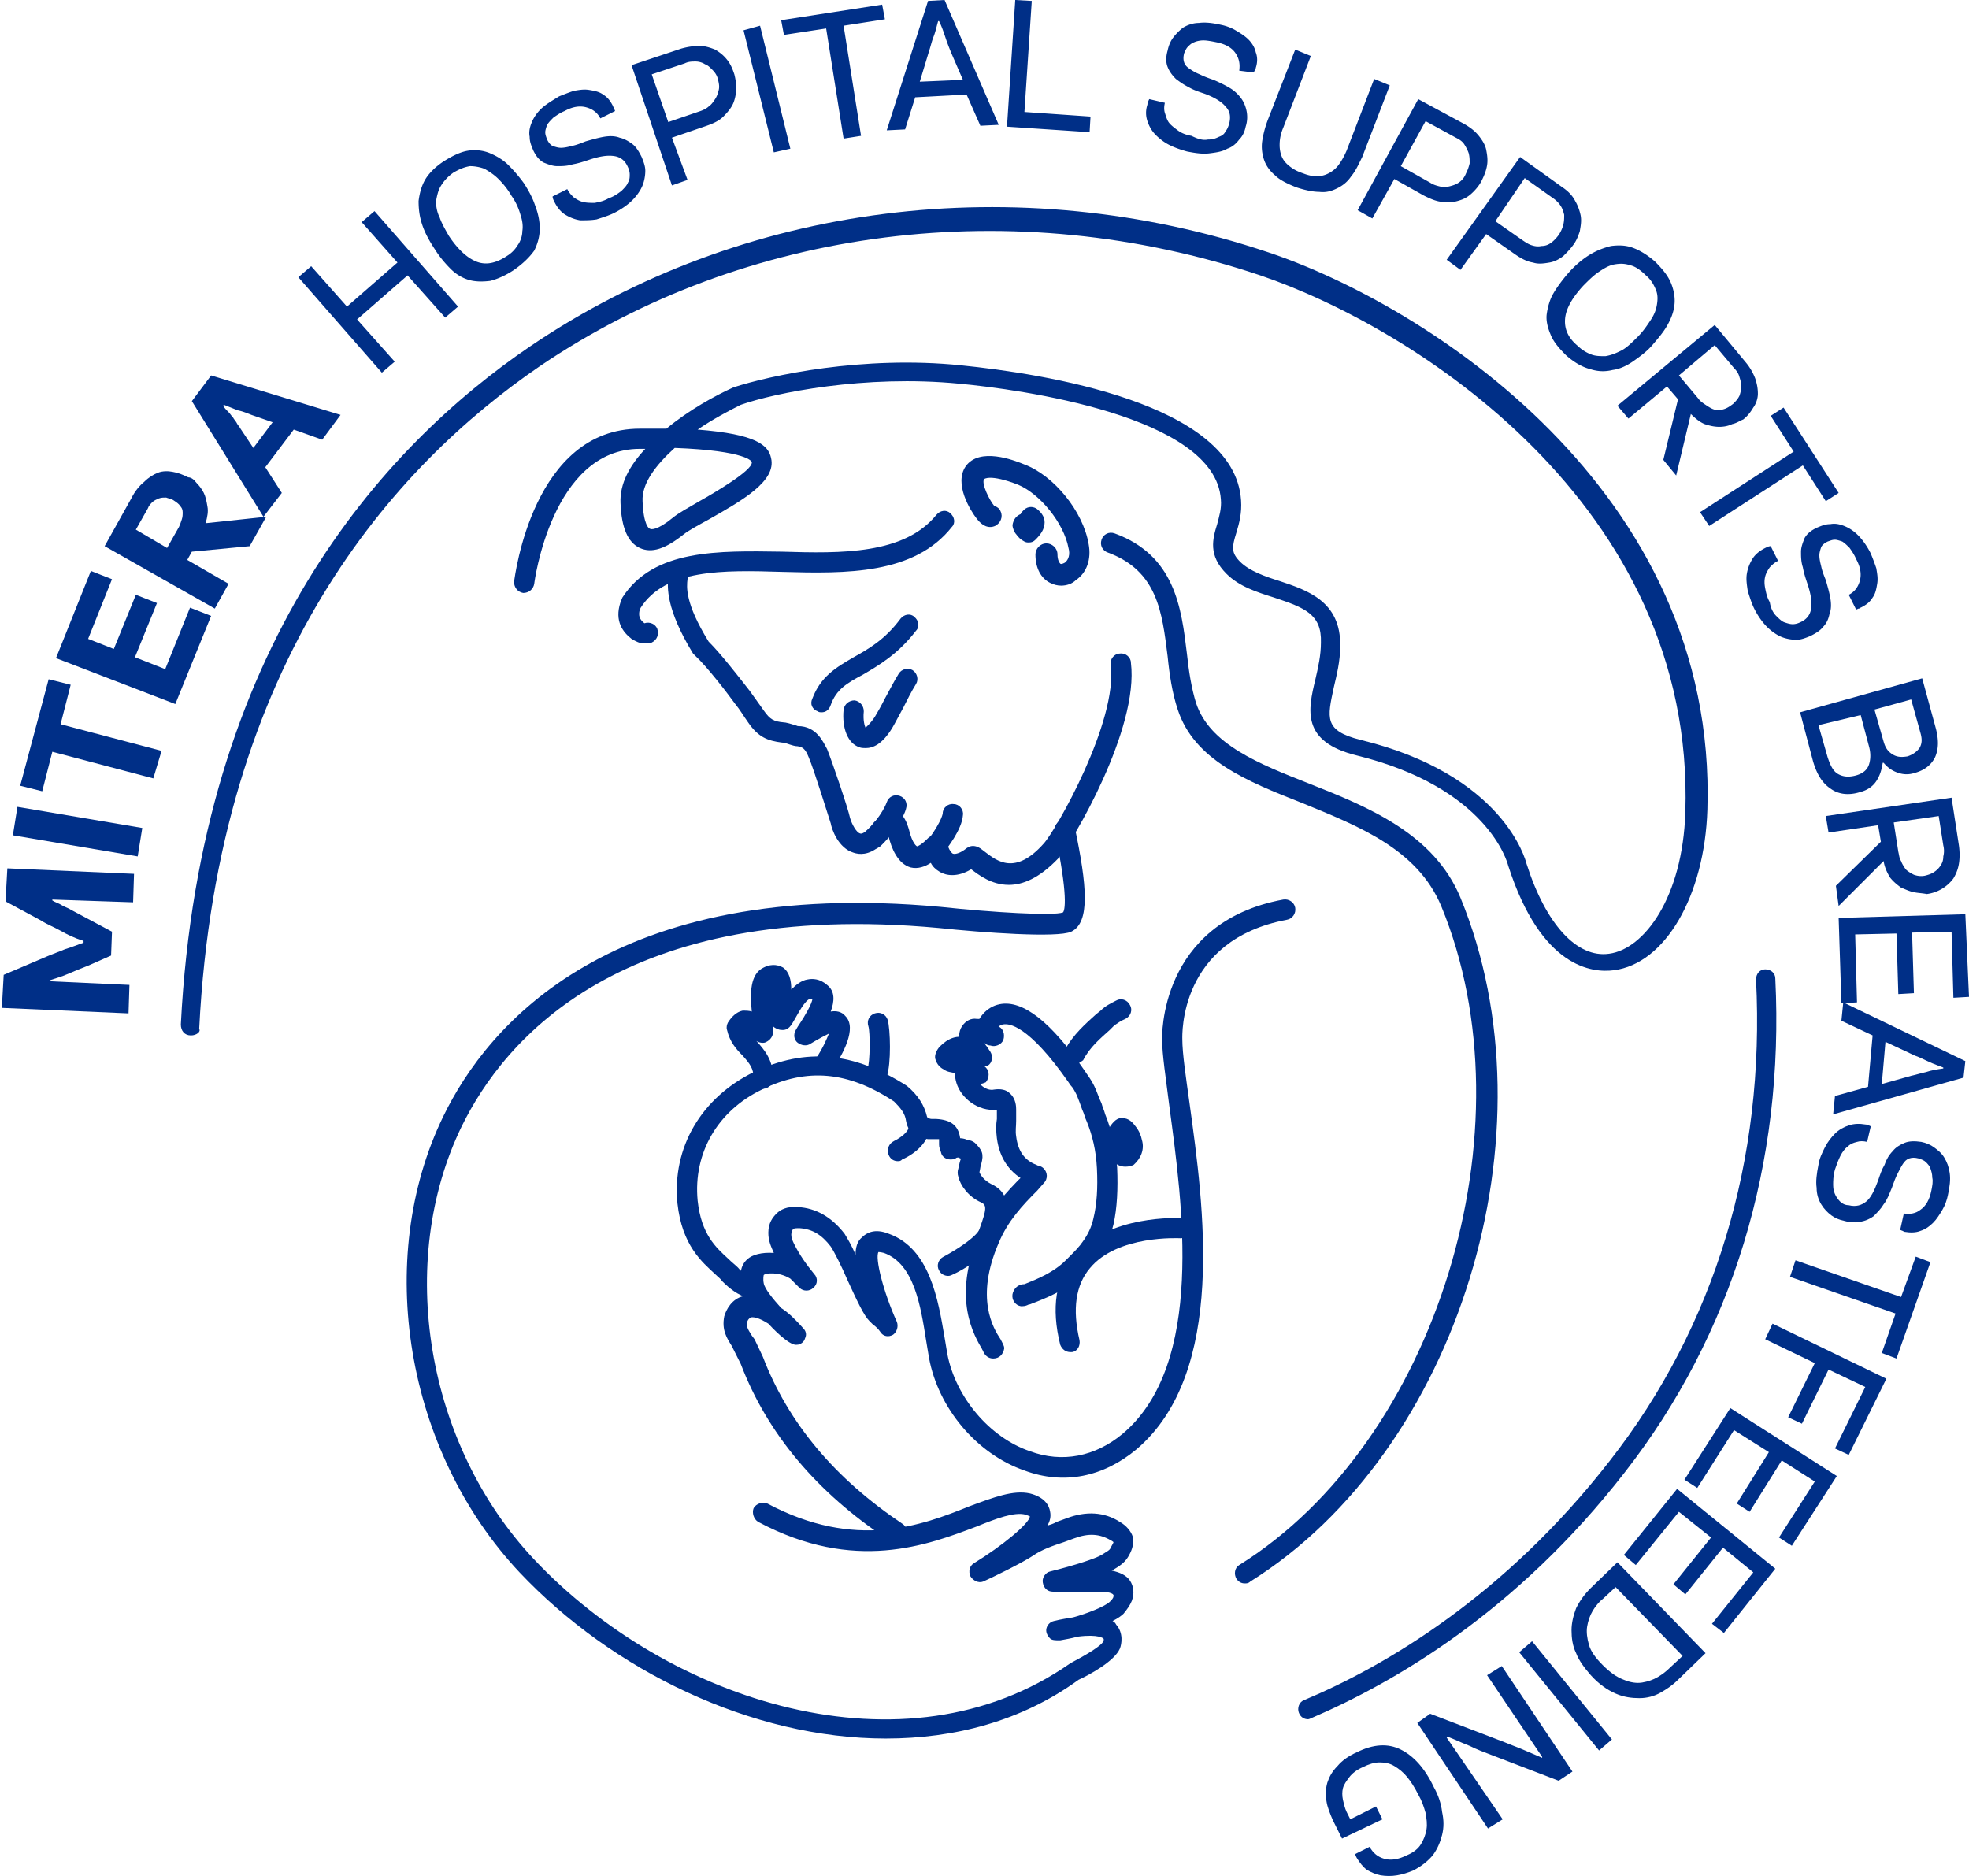 <svg xmlns="http://www.w3.org/2000/svg" width="214.5" height="204.4" viewBox="0 0 214.5 204.4">
  <g fill="#002F87">
    <path d="M6.6 101.4c-.7-.4-1.5-.7-2.1-1.1L.6 98.2l.2-3.6 13.8.6-.1 3.1-8.8-.3v.1c.3.2.7.3 1 .5.3.2.7.3 1 .5l4.5 2.4-.1 2.6-2.5 1.1c-.8.3-1.5.6-2.2.9-.7.3-1.4.5-2 .7v.1l8.7.4-.1 3.1-6.9-.3-6.9-.3.2-3.6 4.7-2c.7-.3 1.3-.5 2-.8.7-.2 1.4-.5 2-.7v-.2c-1-.3-1.8-.7-2.5-1.1zM1.9 87.9l13.6 2.3-.5 3.1L1.4 91l.5-3.1zM16.7 84.8l-11-2.9-1.1 4.3-2.4-.6L5.3 74l2.4.6-1.1 4.3 11 2.9-.9 3zM9.9 62.2l2.3.9-2.6 6.5 2.8 1.1 2.4-5.9 2.3.9-2.4 5.9 3.3 1.3 2.7-6.7 2.3.9-3.9 9.6-13-5 3.8-9.5zM21.4 52.6c.3.3.6.7.8 1.1.2.4.3.9.4 1.5.1.5 0 1.1-.2 1.8l6.6-.7-1.8 3.2-6.3.6-.5.9 4.5 2.6-1.5 2.7-12-6.8 2.9-5.2c.4-.8.9-1.4 1.4-1.8.5-.5 1-.8 1.5-1 .5-.2 1.1-.2 1.6-.1.6.1 1.1.3 1.7.6.3 0 .6.2.9.6zm-3.2 7.1l1.3-2.3c.1-.2.2-.5.3-.8.1-.3.1-.5.1-.8 0-.3-.1-.5-.3-.7-.1-.2-.4-.4-.7-.6-.3-.2-.6-.2-.8-.3-.3 0-.5 0-.8.1-.2.1-.5.2-.7.4-.2.2-.4.4-.5.7l-1.3 2.3 3.4 2z"/>
    <path d="M28.9 50.9l1.8 2.8-2 2.6-7.8-12.6 2.1-2.8 14.1 4.3-2 2.7-3.1-1.1-3.1 4.1zm-4-6c.2.2.3.4.5.6.1.2.3.4.4.6.1.2.3.4.4.6l1.4 2.1 2.1-2.8-2.3-.8c-.5-.2-1-.4-1.5-.5l-1.5-.6-.1.1c.2.3.4.5.6.7zM38.9 34.8l4.1 4.6-1.4 1.2-9.1-10.4 1.4-1.2 3.9 4.4 5.5-4.8-3.9-4.4 1.4-1.2 9.1 10.4-1.4 1.2-4.1-4.6-5.5 4.8zM51.1 16.4c.8-.1 1.6 0 2.3.3.7.3 1.4.7 2 1.3.6.6 1.2 1.3 1.7 2 .5.8.9 1.5 1.2 2.4.3.8.5 1.6.5 2.5 0 .8-.2 1.6-.6 2.4-.5.7-1.2 1.4-2.2 2.1-.9.6-1.8 1-2.6 1.2-.8.1-1.6.1-2.3-.1-.7-.2-1.4-.6-2-1.2-.6-.6-1.2-1.3-1.7-2.1-.6-.9-1.1-1.8-1.4-2.7-.3-.9-.4-1.7-.4-2.6.1-.8.3-1.6.7-2.3.4-.7 1.1-1.4 2-2 1.1-.7 2-1.1 2.8-1.2zM48 20.3c-.3.5-.4 1.1-.5 1.6 0 .6.1 1.2.4 1.8.2.6.6 1.3 1 2 1 1.5 2 2.4 3 2.8 1 .4 2.1.2 3.3-.6.5-.3.9-.7 1.2-1.2.3-.4.5-1 .5-1.5.1-.6 0-1.2-.2-1.8-.2-.7-.5-1.4-1-2.1-.4-.7-.9-1.3-1.4-1.8-.5-.5-1-.8-1.5-1.1-.5-.2-1.1-.3-1.6-.3-.6.1-1.1.3-1.8.7-.7.5-1.1 1-1.4 1.5zM67.7 20.8c.3-.3.6-.6.7-.9.2-.3.2-.6.2-.9 0-.3-.1-.6-.2-.8-.3-.7-.8-1.1-1.5-1.2s-1.5 0-2.7.4c-.6.2-1.2.4-1.8.5-.6.2-1.2.2-1.7.2s-1-.2-1.5-.4c-.5-.3-.8-.7-1.1-1.3-.2-.5-.4-.9-.4-1.5-.1-.5 0-1 .2-1.5s.5-1 1-1.5 1.2-.9 2-1.4c.5-.2 1-.4 1.6-.6.6-.1 1.1-.2 1.7-.1.6.1 1.1.2 1.5.5.5.3.8.7 1.1 1.3 0 .1.1.1.1.2s.1.2.1.3l-1.6.8c-.3-.6-.8-1-1.5-1.2-.7-.2-1.5-.1-2.4.4-.5.2-.9.5-1.2.7-.3.3-.5.5-.7.8-.1.3-.2.6-.2.8 0 .3.1.5.2.8.2.4.4.6.6.7.3.1.6.2.9.2.4 0 .8-.1 1.2-.2.5-.1 1-.3 1.5-.5.7-.2 1.4-.4 2-.5.6-.1 1.2-.1 1.7.1.5.1 1 .4 1.4.7.4.3.7.8 1 1.4.2.5.4 1 .4 1.5s-.1 1.1-.3 1.6c-.2.5-.6 1.1-1.1 1.6-.5.5-1.2 1-2 1.4-.6.3-1.3.5-1.9.7-.6.1-1.2.1-1.8.1-.6-.1-1.1-.3-1.6-.6s-.9-.8-1.2-1.4c-.1-.2-.2-.4-.2-.6l1.6-.8c.2.4.4.6.7.9.3.2.6.4 1 .5.4.1.8.1 1.3.1.5-.1 1-.2 1.5-.5.6-.2 1-.5 1.4-.8zM74.9 19.6l-1.7.6-4.4-13.1 5.4-1.8c.7-.2 1.4-.3 2-.3.6 0 1.2.2 1.7.4.5.3.9.6 1.3 1.1.4.5.6 1 .8 1.6.1.4.2.9.2 1.5 0 .5-.1 1.1-.3 1.6-.2.5-.6 1-1.1 1.5-.5.5-1.2.8-2.1 1.1L73.2 15l1.7 4.6zm-2.1-6.3l3.5-1.2c.3-.1.7-.3.9-.5.3-.2.5-.5.7-.8.2-.3.3-.6.4-1 .1-.4 0-.8-.1-1.2-.1-.4-.3-.7-.6-1s-.5-.5-.8-.6c-.3-.2-.7-.3-1-.3-.4 0-.8 0-1.2.2L71 8.1l1.8 5.2zM82.8 2.8l3.3 13.4-1.8.4L81 3.3l1.8-.5zM91.9 15.1L90 3.1l-4.6.7-.3-1.6 11-1.7.3 1.6-4.5.7 1.9 12-1.9.3zM99.7 10.6l-1.1 3.5-2 .1L101.1.1l1.8-.1 5.9 13.6-2 .1-1.5-3.4-5.6.3zm2-6.6c-.2.5-.3 1-.5 1.6l-1 3.3 4.7-.2-1.3-3c-.2-.5-.4-1-.6-1.6-.2-.6-.4-1.2-.7-1.8h-.1c-.2.7-.3 1.2-.5 1.7zM112.4.1l-.8 12.1 7.2.5-.1 1.7-9-.6.9-13.8 1.8.1zM131.6 15.2c.5 0 .8-.1 1.2-.3.3-.1.6-.3.7-.6.2-.2.3-.5.4-.8.2-.8.1-1.4-.4-1.9-.4-.5-1.2-1-2.3-1.4-.6-.2-1.2-.4-1.7-.7-.6-.3-1-.6-1.4-.9-.4-.4-.7-.8-.9-1.3-.2-.5-.2-1.1 0-1.8.1-.5.3-1 .6-1.4.3-.4.7-.8 1.1-1.1.5-.3 1.1-.5 1.7-.5.7-.1 1.5 0 2.4.2.5.1 1.1.3 1.6.6s1 .6 1.4 1c.4.4.7.9.8 1.4.2.5.2 1.1 0 1.7 0 .1 0 .1-.1.2 0 .1-.1.2-.1.3l-1.6-.2c.1-.7 0-1.3-.4-1.9-.4-.6-1.1-1-2.1-1.2-.5-.1-1-.2-1.4-.2-.4 0-.8.1-1 .2-.3.1-.5.3-.7.5-.2.2-.3.5-.4.7-.1.4-.1.7 0 1 .1.3.3.5.6.7.3.2.6.4 1.1.6.4.2.9.4 1.5.6.7.3 1.3.6 1.8.9.5.3.9.7 1.2 1.1s.5.9.6 1.4c.1.5.1 1.1-.1 1.7-.1.5-.3 1-.7 1.4-.3.4-.7.8-1.3 1-.5.3-1.1.4-1.9.5-.7.1-1.5 0-2.5-.2-.7-.2-1.3-.4-1.9-.7-.6-.3-1.1-.7-1.5-1.1-.4-.4-.7-.9-.9-1.5-.2-.6-.2-1.2 0-1.8 0-.2.1-.4.2-.6l1.7.4c-.1.4-.1.8 0 1.1s.2.7.4 1c.2.3.6.6 1 .9.4.3.9.5 1.5.6.8.4 1.3.5 1.8.4zM147.2 19.2c-.4.6-.9 1-1.5 1.3-.6.3-1.2.5-2 .4-.7 0-1.6-.2-2.5-.5-1-.4-1.8-.8-2.3-1.3-.6-.5-1-1.1-1.2-1.7-.2-.6-.3-1.3-.2-2 .1-.7.3-1.5.6-2.3l3-7.7 1.7.7-3 7.8c-.3.7-.4 1.3-.4 1.9 0 .5.1 1 .3 1.4.2.4.5.7.9 1 .4.3.8.5 1.4.7.5.2 1 .3 1.4.3.5 0 .9-.1 1.3-.3.4-.2.8-.5 1.1-.9.3-.4.6-.9.9-1.6l3-7.8 1.7.7-3 7.8c-.4.8-.7 1.5-1.2 2.1zM149.5 23.8l-1.6-.9 6.6-12.1 5 2.7c.7.4 1.2.8 1.6 1.3.4.5.7 1 .8 1.5.1.5.2 1.1.1 1.7-.1.6-.3 1.1-.6 1.7-.2.4-.5.8-.9 1.2-.4.4-.8.7-1.4.9s-1.1.3-1.8.2c-.7 0-1.4-.3-2.2-.7l-3.2-1.8-2.4 4.3zm3.1-5.7l3.2 1.8c.3.2.6.3 1 .4.4.1.7.1 1.1 0 .4-.1.7-.2 1-.4.3-.2.6-.5.8-1 .2-.4.3-.7.4-1.1 0-.4 0-.7-.1-1.1-.1-.3-.3-.7-.5-1-.2-.3-.5-.5-.9-.7l-3.3-1.8-2.7 4.9zM159.1 29.4l-1.5-1.1 8-11.2 4.6 3.3c.6.4 1.1.9 1.4 1.5.3.5.5 1.1.6 1.6.1.6 0 1.1-.1 1.7-.2.6-.4 1.1-.8 1.6-.3.4-.6.7-1 1.1-.4.3-.9.6-1.5.7-.6.1-1.2.2-1.8 0-.7-.1-1.4-.5-2.1-1l-3-2.1-2.8 3.9zm3.8-5.3l3 2.1c.3.2.6.4.9.5.3.1.7.2 1.1.1.4 0 .7-.1 1-.3.3-.2.6-.5.9-.9.2-.3.4-.7.5-1.1.1-.4.1-.7.1-1.1-.1-.4-.2-.7-.4-1-.2-.3-.5-.6-.8-.8l-3.1-2.2-3.2 4.7zM182.1 31c.3.8.4 1.6.3 2.3-.1.8-.4 1.5-.8 2.2-.4.7-1 1.4-1.6 2.1-.6.7-1.3 1.2-2 1.7s-1.5.9-2.3 1c-.8.2-1.6.2-2.5-.1-.8-.2-1.7-.7-2.6-1.5-.8-.8-1.4-1.5-1.7-2.3-.3-.7-.5-1.5-.4-2.2.1-.7.3-1.5.7-2.2.4-.7 1-1.5 1.6-2.2.7-.8 1.5-1.5 2.3-2 .8-.5 1.6-.8 2.4-1 .8-.1 1.6-.1 2.4.2.8.3 1.6.8 2.4 1.5 1 1 1.5 1.7 1.8 2.5zm-4.5-2.1c-.6-.2-1.1-.2-1.7-.1-.6.1-1.1.4-1.7.8-.6.4-1.1.9-1.7 1.5-1.2 1.3-1.9 2.5-2 3.6-.1 1.1.3 2.1 1.4 3 .4.4.9.7 1.4.9.5.2 1 .2 1.6.2.6-.1 1.1-.3 1.7-.6.6-.3 1.2-.9 1.8-1.5.6-.6 1-1.2 1.4-1.8.4-.6.6-1.1.7-1.7.1-.6.1-1.1-.1-1.6s-.5-1.1-1.1-1.6c-.6-.6-1.2-1-1.7-1.1zM188.7 46.2c-.4.2-.9.3-1.4.3-.5 0-1-.1-1.6-.3-.5-.2-1-.6-1.5-1.1l-1.6 6.7-1.4-1.7 1.6-6.6-1.2-1.4-4.2 3.5-1.2-1.4 10.6-8.8 3.4 4.1c.5.6.8 1.2 1 1.7.2.6.3 1.1.3 1.7 0 .5-.2 1.1-.5 1.5-.3.5-.6.9-1.1 1.3-.3.1-.7.4-1.2.5zm-5.8-5.3l2.1 2.5c.2.3.5.5.8.7.3.2.6.4.9.5.3.1.7.1 1 0 .4-.1.7-.3 1.1-.6.3-.3.5-.5.7-.9.1-.3.2-.7.2-1 0-.3-.1-.7-.2-1-.1-.4-.3-.7-.6-1l-2.1-2.5-3.9 3.3zM185.2 55.8l10.2-6.6-2.5-3.9 1.4-.9 6 9.3-1.4.9-2.5-3.9-10.2 6.6-1-1.5zM193.5 67.1c.3.3.6.6.9.7.3.1.6.2.9.2.3 0 .6-.1.8-.2.7-.3 1.1-.8 1.2-1.5.1-.7 0-1.5-.4-2.7-.2-.6-.4-1.2-.5-1.8-.2-.6-.2-1.2-.2-1.7s.2-1 .4-1.5c.3-.5.7-.8 1.3-1.1.5-.2.9-.4 1.5-.4.5-.1 1 0 1.5.2s1 .5 1.5 1 1 1.2 1.4 2c.2.5.4 1 .6 1.6.1.6.2 1.1.1 1.7-.1.6-.2 1.1-.5 1.5-.3.5-.7.8-1.3 1.1-.1 0-.1.1-.2.1s-.2.1-.3.1l-.8-1.6c.6-.3 1-.8 1.2-1.5.2-.7.1-1.5-.4-2.4-.2-.5-.5-.9-.7-1.2-.3-.3-.5-.5-.8-.7-.3-.1-.6-.2-.8-.2-.3 0-.5.1-.8.2-.4.2-.6.4-.7.6-.1.3-.2.6-.2.9 0 .4.1.8.2 1.2.1.5.3 1 .5 1.5.2.7.4 1.4.5 2 .1.6.1 1.2-.1 1.7-.1.5-.3 1-.7 1.4-.3.4-.8.7-1.4 1-.5.2-1 .4-1.5.4s-1.1-.1-1.6-.3c-.5-.2-1.1-.6-1.6-1.1-.5-.5-1-1.2-1.4-2-.3-.6-.5-1.3-.7-1.9-.1-.7-.2-1.3-.1-1.9.1-.6.3-1.1.6-1.6s.8-.9 1.4-1.2c.2-.1.4-.2.6-.2l.8 1.6c-.4.2-.6.4-.9.7-.2.3-.4.6-.5 1-.1.4-.1.8 0 1.3s.2 1 .5 1.5c.1.7.4 1.2.7 1.5zM204.4 85.1c-.4.6-1 1-1.8 1.2-1.3.4-2.4.2-3.2-.4-.9-.6-1.5-1.6-1.9-3l-1.4-5.3 13.3-3.7 1.5 5.5c.3 1.2.3 2.2-.1 3.1-.4.8-1.1 1.4-2.2 1.7-.6.2-1.2.2-1.8 0-.6-.2-1.1-.5-1.6-1.1h-.1c-.1.7-.3 1.4-.7 2zm-6.3-6.1l1 3.5c.3.9.6 1.5 1.1 1.8.5.3 1.1.4 1.9.2.8-.2 1.3-.6 1.5-1.2.2-.6.2-1.3 0-2l-.9-3.4-4.6 1.1zm6.1-1.7l1 3.5c.2.7.5 1.1 1 1.4.5.3 1 .3 1.6.2.6-.2 1-.5 1.3-.9.3-.5.3-1 .1-1.7l-1-3.6-4 1.1zM208.5 97.2c-.5-.1-.9-.3-1.4-.5-.4-.3-.8-.6-1.2-1.1-.3-.5-.6-1.1-.7-1.8l-4.9 4.9-.3-2.2 4.9-4.8-.3-1.8-5.4.8-.3-1.8 13.7-2 .8 5.2c.1.7.1 1.4 0 2-.1.6-.3 1.1-.6 1.6a4.283 4.283 0 0 1-2.9 1.7c-.5-.1-.9-.1-1.4-.2zm-2.2-7.6l.5 3.2c.1.4.1.7.3 1 .1.3.3.6.5.9.2.2.5.4.9.6.3.1.7.2 1.2.1.4-.1.7-.2 1-.4.3-.2.5-.4.7-.7.2-.3.3-.6.3-1 .1-.4.1-.8 0-1.2l-.5-3.2-4.9.7zM214.5 108.6l-1.7.1-.2-7.2-4.3.1.2 6.6-1.7.1-.2-6.6-4.5.1.2 7.4-1.7.1-.3-9.3 13.8-.4.4 9z"/>
    <path d="M204 112.8l-3.4-1.6.2-2 13.3 6.4-.2 1.8-14.2 4 .2-2 3.6-1 .5-5.6zm6.2 2.9c-.5-.2-1-.5-1.6-.7l-3.2-1.5-.4 4.6 3.2-.9c.5-.1 1.1-.3 1.6-.4.6-.2 1.2-.3 1.9-.4v-.1c-.5-.2-1.1-.4-1.5-.6zM199.7 129.1c0 .5.1.8.3 1.2.2.3.4.6.6.7.2.2.5.3.8.3.8.2 1.4 0 1.9-.4s.9-1.2 1.3-2.3c.2-.6.4-1.2.7-1.7.2-.6.5-1.1.9-1.5.3-.4.8-.7 1.3-.9.5-.2 1.1-.2 1.8-.1.5.1 1 .3 1.4.6.4.3.8.6 1.1 1.1.3.5.5 1 .6 1.7.1.7 0 1.5-.2 2.4-.1.5-.3 1.1-.6 1.6s-.6 1-1 1.4c-.4.4-.8.7-1.4.9-.5.2-1.1.2-1.7.1-.1 0-.1 0-.2-.1-.1 0-.2-.1-.3-.1l.4-1.8c.7.1 1.3 0 1.8-.4.6-.4 1-1.1 1.2-2.1.1-.5.2-1 .1-1.4 0-.4-.1-.7-.2-1-.1-.3-.3-.5-.5-.7-.2-.2-.5-.3-.8-.4-.4-.1-.7-.1-1 0-.3.1-.5.3-.7.6-.2.3-.4.7-.6 1.1-.2.4-.4.9-.6 1.5-.3.7-.5 1.3-.9 1.8-.3.5-.7.9-1.1 1.3-.4.3-.9.5-1.4.6-.5.1-1.1.1-1.8-.1-.5-.1-1-.3-1.4-.6s-.8-.7-1.1-1.2c-.3-.5-.5-1.1-.5-1.8-.1-.7 0-1.5.2-2.5.1-.7.4-1.3.7-1.9.3-.6.7-1.1 1.1-1.5.4-.4.9-.7 1.5-.9.6-.2 1.2-.2 1.8-.1.2 0 .4.1.6.2l-.4 1.7c-.4-.1-.8-.1-1.1 0-.4.1-.7.2-1 .5-.3.2-.6.6-.8 1-.2.4-.4.9-.6 1.5-.2.7-.2 1.3-.2 1.7zM195.6 137.3l11.5 4 1.6-4.4 1.6.6-3.7 10.5-1.6-.6 1.5-4.3-11.5-4 .6-1.8zM201.4 158.5l-1.5-.7 3.3-6.7-4-1.9-2.9 5.9-1.5-.7 2.9-5.9-5.4-2.6.8-1.7 12.4 6-4.1 8.3zM195.2 168.4l-1.4-.9 3.9-6.1-3.6-2.3-3.5 5.6-1.4-.9 3.5-5.6-3.8-2.4-4 6.3-1.4-.9 5-7.8 11.6 7.4-4.9 7.6zM187.8 177.9l-1.3-1 4.5-5.6-3.3-2.7-4.1 5.1-1.3-1.1 4.1-5.1-3.5-2.8-4.7 5.8-1.3-1.1 5.8-7.2 10.7 8.7-5.6 7zM182.8 183c-.6.6-1.2 1-1.9 1.4-.7.4-1.5.6-2.3.6-.8 0-1.7-.1-2.6-.5-.9-.4-1.8-1-2.7-2-.7-.8-1.3-1.6-1.6-2.4-.4-.8-.5-1.7-.5-2.5s.2-1.6.5-2.4c.4-.8.9-1.5 1.6-2.2l2.9-2.8 9.6 9.9-3 2.9zm-9.3-7.5c-.3.5-.5 1.1-.6 1.7-.1.6 0 1.3.2 2s.7 1.4 1.5 2.2c.8.8 1.5 1.3 2.3 1.6.7.3 1.4.4 2 .3.6-.1 1.2-.3 1.7-.6s.9-.6 1.3-1l1.4-1.3-7.3-7.5-1.4 1.3c-.4.3-.8.8-1.1 1.3zM174.2 190.7l-8.7-10.7 1.4-1.2 8.7 10.7-1.4 1.2zM163.7 198.2l-1.6 1-7.7-11.5 1.4-1 8.1 3.1c.7.3 1.3.5 2 .8l2.1.9v-.1l-6-8.9 1.6-1 7.7 11.5-1.5 1-7.3-2.8c-.8-.3-1.6-.6-2.4-1-.8-.3-1.6-.7-2.4-1l-.1.1 6.1 8.9zM152.2 204.3c-.6.1-1.2.1-1.8 0-.5-.1-1-.3-1.5-.6-.4-.3-.8-.8-1.1-1.3l-.1-.2c0-.1-.1-.1-.1-.2l1.6-.8c.4.7.9 1.1 1.6 1.3.7.2 1.5.1 2.5-.4.7-.3 1.2-.7 1.5-1.2.3-.5.5-1 .6-1.6s0-1.2-.1-1.8c-.2-.7-.4-1.3-.8-2-.4-.8-.8-1.4-1.2-1.9-.4-.5-.9-.9-1.4-1.2-.5-.3-1-.4-1.6-.4-.6 0-1.2.2-1.8.5-.7.3-1.2.7-1.5 1.1-.3.4-.6.8-.7 1.2-.1.4-.1.8 0 1.3.1.4.2.9.4 1.3l.4.8 2.8-1.4.7 1.4-4.4 2.1-1-2c-.3-.7-.6-1.4-.7-2.1s-.1-1.3.1-2c.2-.6.5-1.2 1.1-1.8.5-.6 1.2-1.1 2.1-1.5 1.8-.9 3.4-1 4.8-.3s2.6 2 3.6 4.1c.5.9.8 1.8.9 2.7.2.9.2 1.7 0 2.5s-.5 1.5-1 2.2c-.5.6-1.2 1.2-2.2 1.7-.5.2-1.1.4-1.7.5zM111.4 142.3h-.2c-.6-.1-1-.7-.9-1.3.1-.5.5-1.1 1.3-1.1 1.5-.6 3.2-1.3 4.5-2.6l.4-.4c.6-.6 1.1-1.1 1.5-1.7.5-.7.9-1.5 1.1-2.4.4-1.6.5-3.4.4-5.5-.1-2-.5-3.6-1.1-5.1-.2-.4-.3-.9-.5-1.3-.2-.6-.4-1.1-.6-1.6-.2-.4-.4-.8-.7-1.1l-.2-.3c-4.4-6.3-6.5-6.4-7.1-6.3-.7.1-.9.9-.9.9-.1.6-.7 1-1.3.8-.6-.1-1-.7-.8-1.3.2-1 1.1-2.3 2.6-2.6 2.5-.5 5.6 1.9 9.3 7.3l.2.3c.3.4.6.9.8 1.3.3.6.5 1.3.8 1.9.1.4.3.8.4 1.2.7 1.7 1.1 3.6 1.3 5.8.1 2.3 0 4.4-.4 6.2-.3 1.2-.8 2.2-1.4 3.2-.5.7-1.2 1.4-1.8 2l-.4.4c-1.6 1.6-3.7 2.4-5.5 3.1h-.1c-.2.1-.4.2-.7.2z"/>
    <path d="M112.5 128.9c-.2 0-.3 0-.5-.1-1.9-.9-3.1-2.5-3.4-4.8-.1-.8-.1-1.5 0-2.1v-1c-2.1.2-3.9-1.3-4.4-2.9-.5-1.6.3-2.3 1-2.6.6-.2 1.2 0 1.4.6.2.5 0 1-.3 1.3v.1c.2.6 1.1 1.5 2 1.3.7-.1 1.3 0 1.7.4.7.6.7 1.5.7 1.8v1.2c0 .6-.1 1.1 0 1.7.2 1.6.9 2.6 2.2 3.1.6.3.8.9.5 1.5-.1.3-.5.5-.9.5zM81.8 141.4h-.3c-1.1-.3-2-1-2.8-1.8-.2-.3-.5-.5-.8-.8-1.4-1.3-3.6-3.1-4.1-7.7-.6-6.1 2.6-11.5 8.3-14.3 5.7-2.7 10.9-2.2 16.7 1.5 1.2 1 1.9 2.1 2.2 3.4.1.1.3.2.5.2h.5c1.6.1 2.4.7 2.6 2.1.3 0 .7.1 1 .3.5.3.6 1 .3 1.5s-1 .6-1.5.3c-.1 0-.2 0-.3.1l-.3.1c-.6.1-1.2-.2-1.3-.8-.1-.3-.2-.5-.2-.8v-.6h-1.2c-.8-.1-2.1-.3-2.4-2-.1-.8-.6-1.4-1.3-2.1-5-3.3-9.5-3.7-14.4-1.3-4.8 2.3-7.5 6.9-7 12.1.4 3.7 2 5.1 3.3 6.3.4.4.8.7 1.1 1 .4.5 1 .9 1.7 1.1.6.2.9.8.7 1.4-.1.5-.5.8-1 .8z"/>
    <path d="M106.6 118.1c-.3 0-.6-.1-.8-.3-.3-.4-.8-.6-1.3-.8-.2-.1-.3-.1-.5-.1-.4-.1-.8-.1-1.2-.4-.6-.3-.8-.8-.9-1.1-.1-.3 0-.8.4-1.3.4-.4 1.6-1.7 3.4-.9.5-.3 1.1-.1 1.4.5.3.5-.1 1.2-.6 1.4-.1.1-.3.1-.4.2.5.3.9.6 1.3 1s.4 1.1 0 1.6c-.2.1-.5.2-.8.2zM103.3 139c-.4 0-.8-.2-1-.6-.3-.5-.1-1.2.5-1.5 1.7-.9 3.7-2.3 3.9-3 .8-2.2.8-2.6.2-2.9-1.4-.6-2.3-1.9-2.5-2.8-.1-.3-.1-.6 0-.9.1-.5.2-.9.3-1.1l-.1-.1c-.4-.4-.5-1.1 0-1.6.4-.4 1.1-.4 1.6 0 .8.8 1 1.2.7 2.3-.1.2-.1.5-.2.9.1.3.5.9 1.3 1.3 2.6 1.2 1.6 3.9.9 5.6-.7 1.9-4.3 3.9-5 4.2-.2.1-.4.2-.6.2zM112.1 59.1c-.2 0-.3 0-.5-.1-.4-.2-.7-.5-.9-.8-.2-.2-.4-.7-.4-1 .1-.6.4-1 .9-1.2 0-.1.1-.2.2-.3.4-.5 1-.6 1.5-.3.4.3.9.8.9 1.5 0 .8-.5 1.4-1 1.9-.2.2-.4.3-.7.3z"/>
    <path d="M106.9 116.2c-.4 0-.7-.2-.9-.5l-.4-.5c-.3-.5-.6-.9-.9-1.4-.3-.6-.3-1.4.1-2 .4-.6 1-.9 1.6-.8.6 0 1.6 0 2.2.8h.1c.6.2.8.9.6 1.5-.2.5-.9.8-1.4.6-.2 0-.5-.1-.7-.3.1.1.2.3.3.4l.4.6c.3.5.2 1.2-.3 1.5-.3 0-.5.1-.7.1zM108.2 148c-.5 0-.9-.3-1.1-.8 0-.1-.1-.1-.1-.2-.8-1.4-3.4-5.5-.3-12.6 1.2-2.7 3-4.6 4.7-6.3l.7-.8c.4-.4 1.1-.5 1.6 0 .4.4.5 1.1 0 1.6l-.7.8c-1.6 1.6-3.2 3.3-4.2 5.7-2.6 6-.6 9.3.2 10.5.2.4.4.7.4 1-.1.6-.5 1.1-1.2 1.1zM115.6 63.8c-.4 0-.8-.1-1.2-.3-1-.5-1.6-1.6-1.6-3.1 0-.6.5-1.2 1.2-1.2.6 0 1.2.5 1.2 1.2 0 .6.2.9.3 1 .1.1.3 0 .5-.1.4-.3.6-.9.4-1.6-.5-2.7-3.1-5.9-5.5-6.9-3.1-1.2-3.7-.6-3.7-.6-.3.5.6 2.3 1.1 2.9.3.1.6.3.7.6.3.6 0 1.3-.6 1.6-.7.3-1.4 0-2-.8-.7-.9-2.5-3.8-1.2-5.7 1.5-2.1 5.2-.7 6.4-.2 3.2 1.2 6.4 5.1 7 8.7.3 1.6-.2 3.1-1.4 3.9-.4.4-1 .6-1.6.6zM70.2 70.1c-.5 0-.9-.2-1.4-.5-.9-.7-1.9-1.9-1.2-4l.2-.5c3.4-5.3 10.5-5.1 17.4-5 6.5.2 13.3.3 16.8-4 .4-.5 1.1-.6 1.5-.2.5.4.6 1.1.2 1.5-4.1 5.2-11.5 5.1-18.5 4.9-6.5-.2-12.7-.3-15.4 3.9l-.1.2c-.2.7 0 1.1.5 1.5.6-.2 1.2.1 1.4.6.2.6 0 1.2-.6 1.5-.2.1-.5.1-.8.1zM95.6 118c-.1 0-.2 0-.4-.1-.6-.2-.9-.8-.7-1.4.3-.8.3-4.1.1-4.7-.2-.6.1-1.2.7-1.4.6-.2 1.2.1 1.4.7.3 1 .4 4.8-.1 6.2-.1.4-.5.7-1 .7zM97.8 126.5c-.4 0-.8-.2-1-.7-.2-.6 0-1.2.6-1.5.6-.3 1.5-.9 1.6-1.5.1-.6.7-1 1.3-.9.6.1 1 .7.9 1.3-.3 1.9-2.6 3-2.9 3.1-.2.2-.3.2-.5.2zM83.2 118.6c-.1 0-.1 0 0 0-.7 0-1.1-.5-1.1-1.1 0-1.1-.4-1.6-1.2-2.5-.7-.7-1.4-1.5-1.7-2.8-.1-.3 0-.6.1-.8.2-.3.7-1.1 1.6-1.3.4 0 .7 0 1 .1-.2-2-.2-4.1 1.3-4.8 1-.5 1.7-.2 2.1 0 .7.5.9 1.4.9 2.4.5-.5 1.1-1 1.8-1.1.5-.1 1.3-.1 2.1.6.9.7.8 1.8.4 2.9.6-.1 1.2 0 1.6.5 1.3 1.3-.3 4.2-1.4 5.8-.3.5-1 .6-1.5.3s-.6-1-.3-1.5c.8-1.2 1.2-2.2 1.4-2.7-.4.2-1 .5-2 1.1-.4.3-1 .2-1.4-.1-.4-.3-.5-.9-.2-1.4.1-.2.3-.5.5-.8.4-.6 1.3-2.1 1.3-2.6 0 .1-.1 0-.2 0-.6.1-1.4 1.7-1.7 2.2-.4.7-.7 1.3-1.5 1.2-.3 0-.7-.2-.9-.4v.7c0 .4-.3.8-.7 1-.3.2-.8.1-1.1-.1.8.9 1.9 2.1 1.8 4.1 0 .6-.5 1.1-1 1.1zM89.5 77.6c-.1 0-.3 0-.4-.1-.6-.2-.9-.8-.6-1.4.9-2.4 2.6-3.4 4.5-4.5 1.6-.9 3.4-1.9 5.1-4.2.4-.5 1.1-.6 1.5-.2.5.4.6 1.1.2 1.5-2 2.6-4.1 3.8-5.8 4.8-1.7.9-2.9 1.6-3.5 3.3-.2.6-.6.8-1 .8zM94.3 81.5c-.2 0-.5 0-.7-.1-1.2-.4-1.9-2-1.7-4.1.1-.6.6-1 1.2-1 .6.1 1 .6 1 1.2-.1 1 .1 1.6.2 1.8 0-.1.4-.3 1-1.2.3-.5.7-1.2 1.1-2 .5-.9 1-1.9 1.5-2.7.3-.5 1-.7 1.5-.4.5.3.7 1 .4 1.5-.5.8-1 1.8-1.4 2.6-.5.9-.9 1.7-1.2 2.2-1.1 1.8-2.1 2.2-2.9 2.2zM102 93.2c-.2 0-.5-.1-.7-.2-.5-.4-.6-1.1-.2-1.5.6-.8 1.5-2.2 1.6-2.9 0-.6.6-1.1 1.2-1 .6 0 1.1.6 1 1.2-.1 1.6-1.8 3.7-2.1 4.1-.2.2-.5.3-.8.3z"/>
    <path d="M109.9 96.4c-1.9 0-3.3-1.1-4.1-1.7-1.5.9-2.7.7-3.4.3-.5-.3-.8-.6-1-1-.6.4-1.4.7-2.2.5-1.4-.4-2.1-2.1-2.4-3.4l-.1.1-.2.3c-.2.2-.4.5-.7.7-1.2 1-2.2.9-2.8.7-1.7-.5-2.4-2.6-2.5-3.2-.3-.9-1.8-5.8-2.4-7.2-.4-1-.7-1.1-1.2-1.2-.3 0-.6-.1-1.2-.3-.2-.1-.4-.1-.5-.1-1.6-.2-2.6-.6-3.7-2.2-.5-.7-.9-1.4-1.4-2-.8-1.1-3-4-4.4-5.3l-.2-.2c-3-4.9-2.8-7.3-2.7-8.3-.1-.3-.1-.7.1-1.1.3-.5 1-.6 1.5-.3.7.4.6 1.2.5 1.6-.1.8-.3 2.6 2.3 6.8 1.3 1.3 3.1 3.6 4.5 5.4l1.5 2.1c.7 1 1.1 1.2 2.2 1.3.2 0 .5.1.9.2.2.1.4.1.6.2 2.1 0 2.8 1.8 3.2 2.5.6 1.5 2.3 6.5 2.5 7.5.2.7.7 1.6 1.1 1.7.2.1.6-.2.8-.4l.4-.4.3-.4c.6-.6 1.4-1.2 1.4-1.2.5-.4 1.1-.3 1.5.2.4.4.7 1 .9 1.7.4 1.7.9 1.9.9 1.9.1 0 .5-.2 1-.7.2-.2.3-.3.5-.4.1-.1.3-.2.4-.2.4-.1.9 0 1.2.4.2.2.2.5.2.7.1.3.3.8.6 1 .3.1.9-.1 1.5-.6.3-.2.6-.3 1-.2.4.1.6.3 1 .6 1.3 1 3.3 2.6 6.4-.9 1.3-1.4 8.1-13.3 7.3-19.5-.1-.6.4-1.2 1-1.2.6-.1 1.2.4 1.2 1 .9 7.2-6.4 19.6-7.9 21.3-2.1 2.2-3.9 2.9-5.4 2.9zM122.6 127.1c-.5 0-1-.2-1.5-.7-.4-.3-.6-.4-.8-.7-.1-.2-.7-.9-.2-1.8.1-.2.3-.5.6-.7 0-.1.1-.2.1-.3.3-.4.7-1.1 1.4-1.1.8 0 1.2.5 1.5.9.4.5.6 1 .7 1.5.3 1-.1 2-.9 2.7-.2.1-.5.2-.9.2zM116.9 116c-.2 0-.4 0-.5-.1-.5-.3-.7-1-.4-1.5.9-1.7 2.3-2.9 3.4-3.9l.5-.4c.5-.5 1.1-.8 1.7-1.1.5-.3 1.2-.1 1.5.5.3.5.1 1.2-.5 1.5-.5.2-.9.5-1.2.7l-.5.5c-1 .9-2.2 1.9-2.9 3.3-.4.3-.7.5-1.1.5zM116.6 147.3c-.5 0-.9-.3-1.1-.8-1-4-.5-7.3 1.5-9.7 3.8-4.5 11.4-4.1 11.8-4.1.6 0 1.1.6 1 1.2 0 .6-.6 1-1.2 1-.1 0-6.9-.4-9.9 3.3-1.5 1.8-1.9 4.4-1.1 7.8.1.6-.2 1.2-.8 1.3h-.2z"/>
    <path d="M97.3 167.9c-.2 0-.4-.1-.6-.2-7.7-5.1-13.1-11.5-16-19.1l-1-2c-.5-.8-1.1-1.7-.8-3.2.2-.7.8-1.9 2.1-2.2h.2c-.3-.4-.4-.8-.5-1.1-.2-1.2 0-2.3.7-2.9.5-.5 1.6-.8 2.9-.7-.3-.7-.6-1.3-.6-2.2 0-1.1.5-1.7.9-2.1.4-.4 1.1-.8 2.3-.7 2 .1 3.7 1.1 5.1 2.9.3.5.8 1.3 1.2 2.3 0-.8.2-1.5.7-1.9.5-.5 1.4-1 2.9-.4 4.5 1.6 5.4 7.2 6.1 11.3l.3 1.8c.9 4.7 4.6 9.1 9 10.6 3.5 1.3 7.1.6 10.1-1.9 9-7.6 6.5-25.1 5.1-35.6-.4-3.2-.8-5.7-.8-7.4 0-.1-.4-12.7 13.2-15.2.6-.1 1.2.3 1.3.9.1.6-.3 1.2-.9 1.3-11.8 2.2-11.4 12.6-11.4 13 0 1.6.4 4.2.8 7.1 1.5 10.9 4.1 29.2-5.8 37.6-3.6 3-7.9 3.9-12.2 2.3-5.2-1.8-9.4-6.8-10.4-12.3l-.3-1.8c-.6-3.8-1.3-8.4-4.6-9.6-.4-.1-.6-.1-.6-.1-.4.6.5 4.3 2 7.6.2.5 0 1.1-.4 1.4-.5.3-1.1.2-1.4-.3-.2-.3-.5-.6-.8-.8l-.4-.4c-.6-.6-1.3-2.1-2.4-4.5-.6-1.4-1.4-3-1.8-3.6-1-1.3-2-1.9-3.4-2-.3 0-.6 0-.7.1-.1.1-.2.4-.2.6 0 .3.1.6.3 1 .6 1.2 1.3 2.2 2.2 3.3.4.4.4 1.1-.1 1.5-.4.4-1.1.4-1.5 0l-1-1c-1.3-.8-2.7-.6-2.9-.4 0 0-.1.4 0 .9.1.6 1 1.7 1.9 2.7.8.5 1.6 1.3 2.4 2.2.3.3.4.7.2 1.1-.1.4-.5.7-.9.7-.6.1-1.9-1-3.1-2.3-1.1-.7-1.6-.7-1.8-.7-.4.1-.5.5-.5.5-.1.5 0 .7.5 1.5l.3.4.9 1.9c2.8 7.3 7.9 13.3 15.2 18.2.5.3.6 1 .3 1.5-.6.3-1 .4-1.3.4z"/>
    <path d="M96.5 189.4c-14.6 0-29.8-7.4-39.9-18.1-12.4-13.2-15.9-34.1-8.3-49.7 4.8-9.9 18.3-26.1 54.2-22.8 5.6.6 12.3 1 13.3.6.2-.2.6-1.7-.9-8.8-.1-.6.3-1.2.9-1.3.6-.1 1.2.3 1.3.9 1.3 6.2 1.7 10.3-.4 11.3-1.5.7-9.7.1-14.4-.4-34.6-3.2-47.4 12.2-52 21.6-7.2 14.8-3.9 34.7 7.9 47.2 14.6 15.5 40.4 23.9 58.4 11.3 1.7-.9 3.4-1.9 3.6-2.4 0 0 .1-.2 0-.3 0 0-.5-.5-2.8-.2-.7.2-1.4.3-1.9.4h-.1c-.4 0-.8 0-1-.2-.3-.3-.5-.7-.4-1.1.1-.4.4-.7.8-.8.8-.2 1.5-.3 2.1-.4 1.5-.4 3.5-1.2 4-1.7.2-.2.4-.4.4-.6.1-.2-.2-.5-1.6-.5h-5c-.6 0-1-.4-1.1-1-.1-.5.3-1.1.8-1.2 2.8-.7 4.9-1.4 5.6-1.8.6-.4.9-.5 1-.8.2-.4.3-.5.3-.6 0 0-.1-.1-.3-.2-1.2-.7-2.4-.8-4-.2l-1.1.4c-1.2.4-2.4.8-3.4 1.5-1.2.8-4.7 2.5-5.4 2.8-.5.2-1.1-.1-1.4-.6-.2-.5-.1-1.1.4-1.4 3.1-1.9 6-4.3 6.1-5.1 0 0-.2-.1-.5-.2-1.2-.3-3.1.4-5.3 1.3-5.3 2-13.3 5.1-23.8-.5-.5-.3-.7-1-.5-1.5.3-.5.9-.7 1.5-.5 9.6 5.1 16.8 2.4 22 .3 2.7-1 4.8-1.8 6.6-1.4 1.6.4 2.1 1.3 2.2 2 .1.5 0 1-.3 1.5.3-.1.7-.2 1-.4l1.1-.4c2.1-.8 4.1-.7 5.8.4.7.4 1.2 1 1.4 1.6.2.9-.2 1.7-.5 2.2-.4.7-1.1 1.1-1.6 1.4-.1 0-.1.1-.2.1.9.2 1.6.5 2 1.1.4.6.5 1.4.2 2.2-.2.5-.5.9-.9 1.4-.2.2-.6.5-1.2.8.2.1.3.2.4.4.8.9.6 2.1.4 2.6-.6 1.4-3.4 2.9-4.5 3.4-6.2 4.5-13.5 6.4-21 6.4zM142.5 187.3c-.4 0-.8-.2-1-.7-.2-.5 0-1.2.6-1.4 8.8-3.7 21.8-11.3 33.3-26.1 11.4-14.6 16.9-32.7 15.9-52.4 0-.6.4-1.1 1-1.1s1.1.4 1.1 1c1 20.2-4.7 38.8-16.4 53.8-11.8 15.2-25.1 22.9-34.2 26.8 0 0-.2.1-.3.1zM135.6 172.5c-.4 0-.7-.2-.9-.5-.3-.5-.2-1.2.3-1.5 21.5-13.4 32-47.6 22-71.8-2.6-6.2-9-8.7-15.1-11.2-6.1-2.4-11.8-4.7-13.6-10.2-.6-1.8-.9-3.8-1.1-5.8-.6-4.8-1.1-9.3-6.5-11.3-.6-.2-.9-.8-.7-1.4.2-.6.8-.9 1.4-.7 6.6 2.4 7.3 8.1 7.9 13.1.2 1.9.5 3.8 1 5.4 1.5 4.5 6.8 6.6 12.4 8.8 6.3 2.5 13.5 5.4 16.4 12.4 10.5 25.5-.2 60.3-22.9 74.5-.2.2-.4.2-.6.2z"/>
    <path d="M20.8 112.8c-.7 0-1.1-.5-1.1-1.2 2.1-41.1 21.9-62.9 38.1-73.9 23-15.6 53-19.4 80.4-10.2 17 5.7 48.9 25.8 47.8 60.7-.3 9.4-4.6 16.8-10.2 17.5-2.3.3-7.9-.2-11.5-11.4-.1-.4-2.3-8.5-16.5-12-6.1-1.5-5.3-5-4.5-8.3.3-1.3.6-2.6.6-4 .1-3.1-1.8-3.8-5.1-4.9-1.9-.6-3.8-1.2-5.2-2.6-2-2-1.5-3.8-1-5.4.2-.8.5-1.7.4-2.7-.6-9.1-22-12-28.5-12.6-10.3-1-20.1 1-23.8 2.3-1.4.7-3.1 1.6-4.7 2.7 6.4.5 7.7 1.7 8 3.1.6 2.5-3.1 4.6-6.8 6.7-1.1.6-2.2 1.2-2.7 1.6-2 1.6-3.5 2.1-4.8 1.5-1.3-.6-2-2.2-2.1-4.9-.1-2.1 1-4.1 2.7-5.9h-.6c-9.6 0-11.5 14.6-11.5 14.7-.1.6-.6 1-1.2 1-.6-.1-1-.6-1-1.2.1-.7 2.1-16.7 13.7-16.7h2.9c2.4-2 5.3-3.6 7.3-4.5 4-1.3 14.1-3.5 24.8-2.4 8.9.9 29.8 4.1 30.5 14.7.1 1.4-.2 2.5-.5 3.5-.5 1.6-.6 2.2.4 3.2s2.7 1.6 4.3 2.1c3 1 6.7 2.2 6.6 7.1 0 1.7-.4 3.2-.7 4.5-.7 3.3-1.1 4.7 2.9 5.7 15.6 3.8 18 13.1 18.1 13.5 2.1 6.6 5.5 10.3 9 9.8 3.8-.5 8-6.1 8.3-15.4 1.1-33.6-29.8-52.9-46.3-58.5-26.8-9-56.1-5.3-78.5 9.9-15.8 10.8-35.1 32-37.1 72.2.2.3-.3.7-.9.7zm52.7-64c-2.1 1.9-3.6 3.9-3.5 5.8.1 2.6.7 3 .8 3 .1.1.8.2 2.5-1.2.6-.5 1.7-1.1 2.9-1.8 1.6-.9 5.7-3.3 5.7-4.2.1-.1-.5-1.3-8.4-1.6z"/>
    <path d="M95.1 92.5c-.3 0-.6-.1-.8-.3-.4-.4-.4-1.1 0-1.6 1.8-1.7 2.3-3.2 2.3-3.2.2-.6.8-.9 1.4-.7.6.2.9.8.7 1.4 0 .1-.6 2-2.8 4.1-.3.2-.5.3-.8.3z"/>
  </g>
</svg>